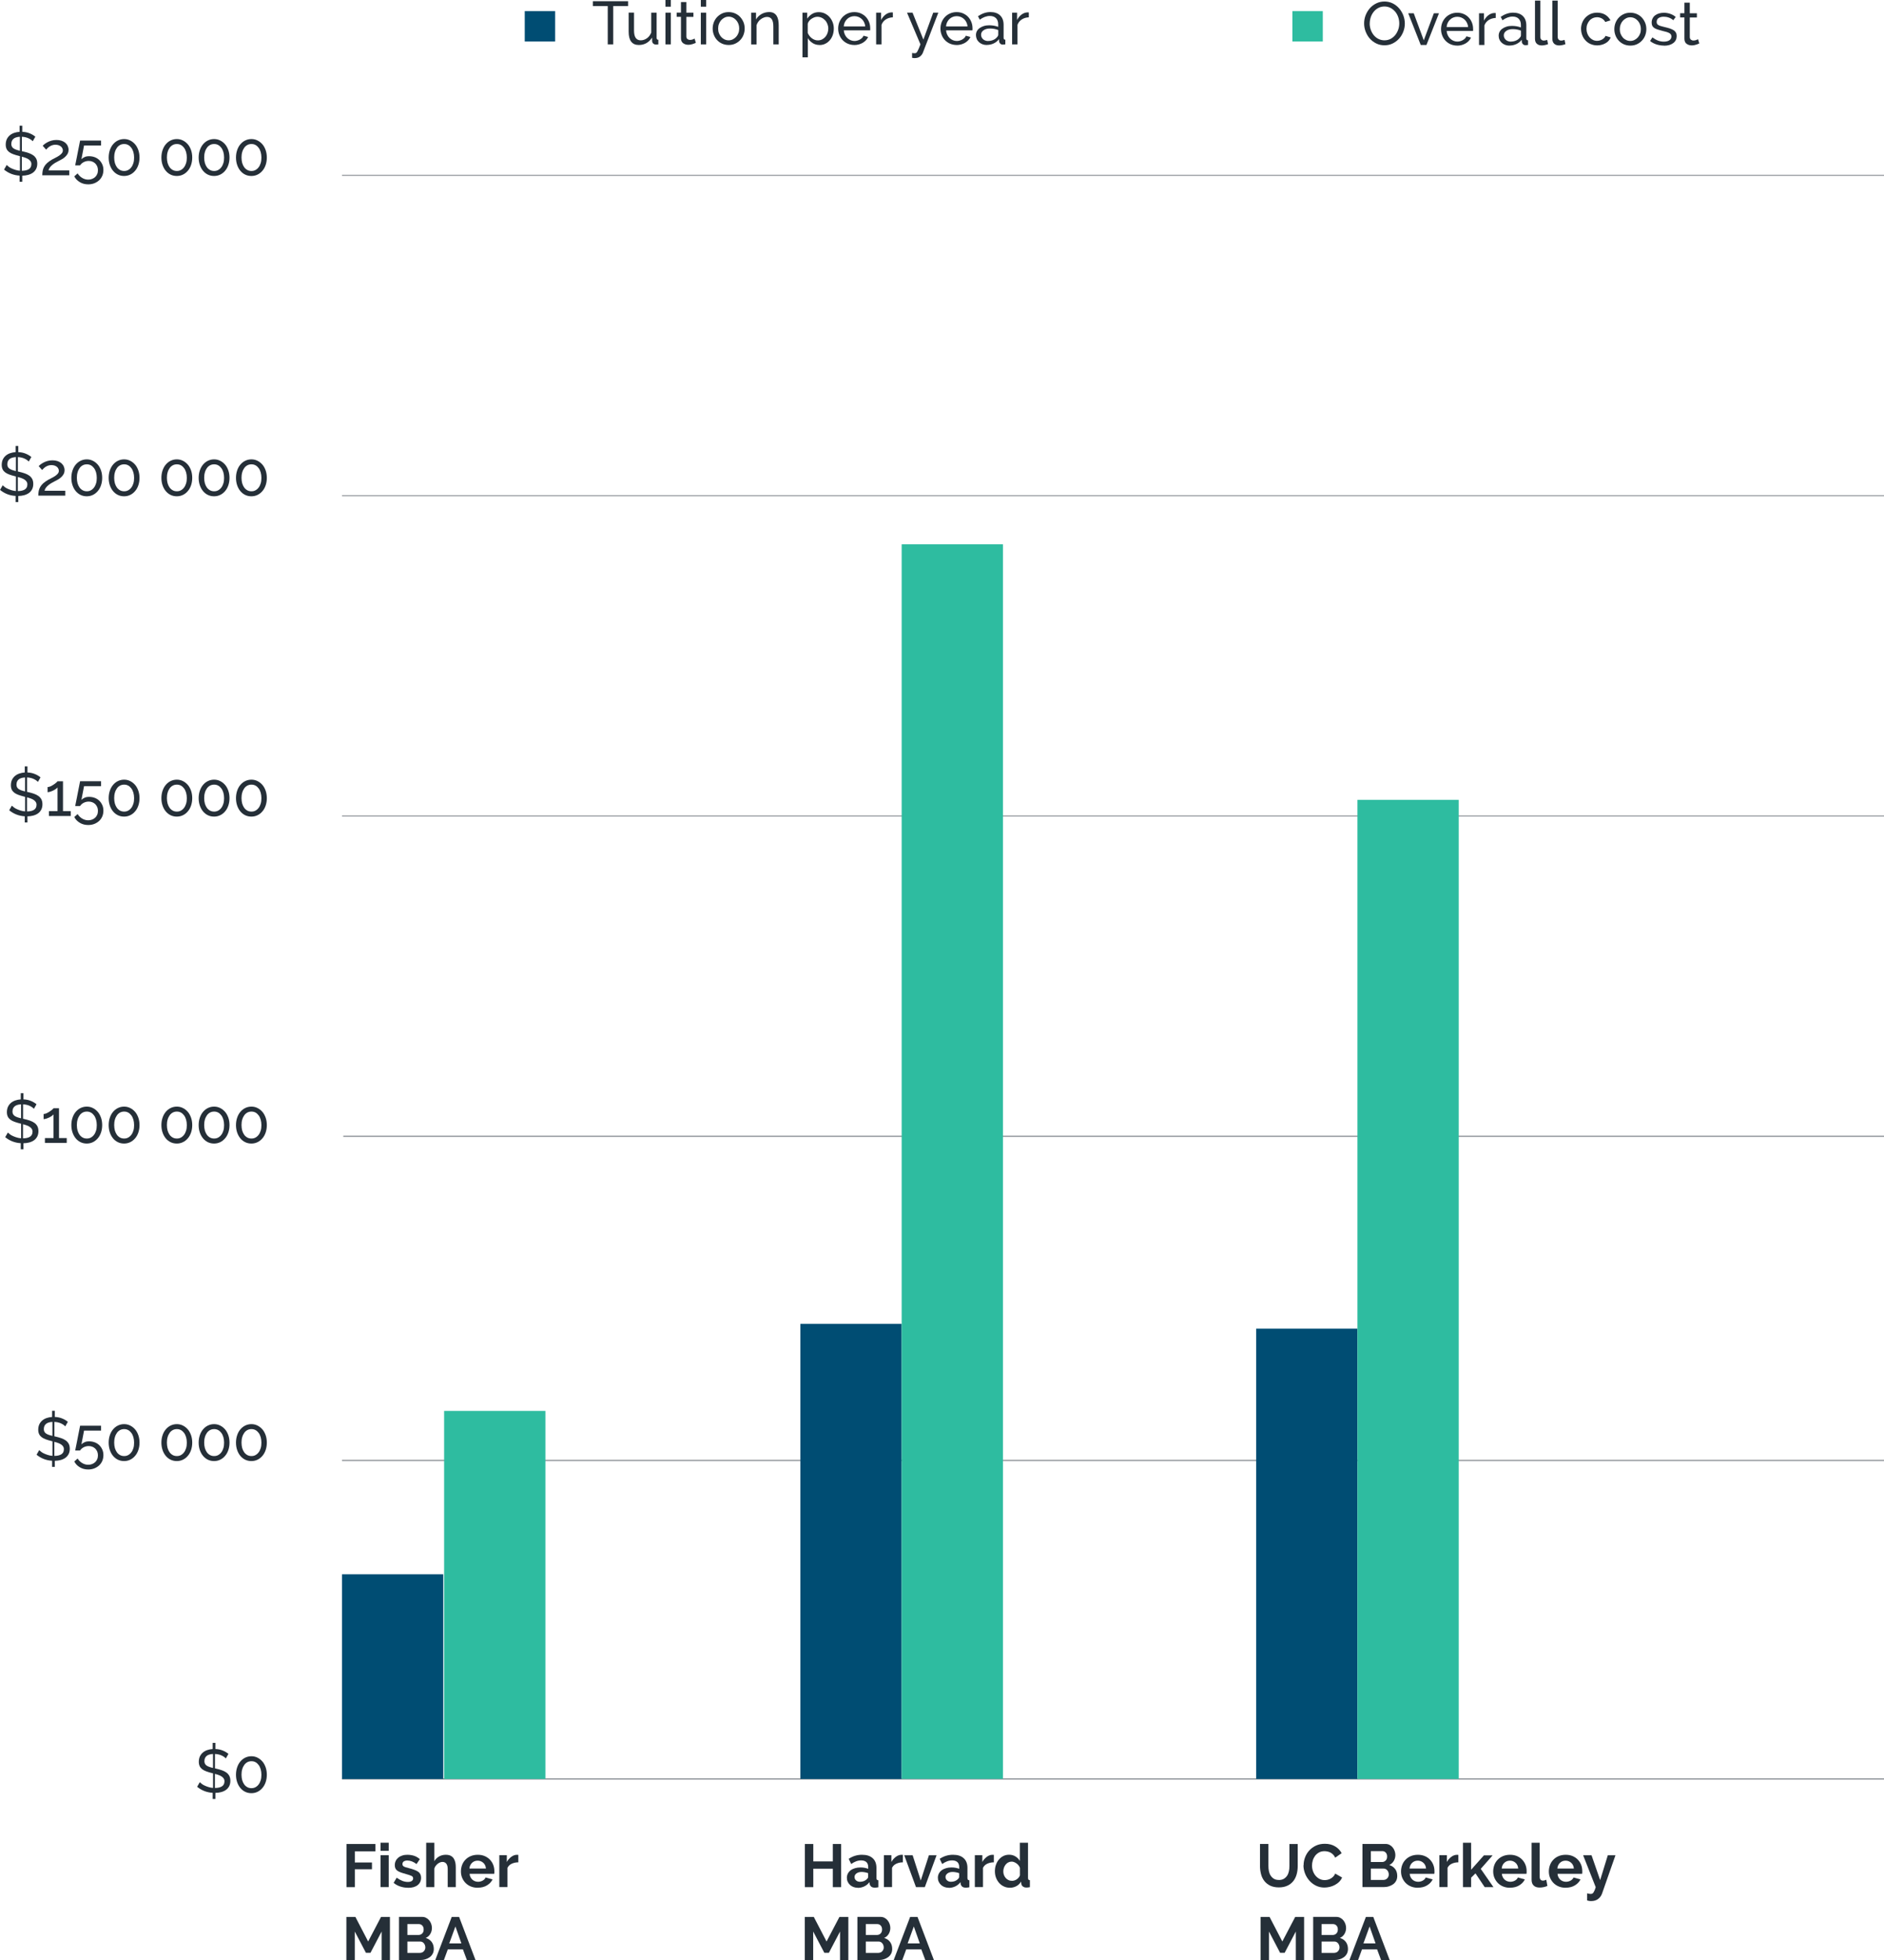 <?xml version="1.0" encoding="UTF-8"?><svg id="Layer_2" xmlns="http://www.w3.org/2000/svg" viewBox="0 0 372.03 386.93"><defs><style>.cls-1{fill:#004d73;}.cls-2{fill:#2ebca0;}.cls-3{fill:#252f38;}.cls-4{stroke-width:.25px;}.cls-4,.cls-5{fill:none;opacity:.5;stroke:#252f38;stroke-miterlimit:10;}.cls-5{stroke-width:.21px;}</style></defs><g id="Layer_1-2"><path class="cls-3" d="m6.47,27.88c-.1-.1-.22-.21-.36-.31-.14-.1-.31-.19-.5-.28s-.39-.15-.61-.2c-.22-.05-.44-.08-.68-.09v2.84l.16.04c.44.1.84.21,1.19.33s.66.28.91.46.44.41.58.67c.13.26.2.59.2.97s-.08.75-.23,1.04-.36.54-.62.73c-.26.19-.58.34-.94.44-.36.1-.75.15-1.17.16v1.2h-.53v-1.21c-1.17-.07-2.19-.47-3.07-1.19l.52-.91c.12.12.27.24.44.37s.38.24.61.34.47.19.74.27c.26.08.54.13.83.15v-2.87l-.18-.05c-.43-.1-.81-.22-1.14-.34-.33-.12-.6-.26-.82-.43-.22-.17-.39-.37-.5-.61-.11-.24-.17-.53-.17-.86,0-.38.07-.73.2-1.03.14-.3.33-.56.57-.77.24-.21.53-.38.87-.5.34-.12.7-.19,1.1-.22v-1.21h.53v1.21c.53.02,1.01.12,1.43.29.43.17.81.39,1.15.67l-.5.88Zm-4.24.5c0,.2.03.37.1.52s.17.27.31.37c.14.1.31.19.53.27.22.08.47.15.76.22v-2.76c-.58.03-1.01.17-1.28.41-.27.24-.41.56-.41.97Zm3.97,4.04c0-.21-.04-.39-.13-.53s-.21-.28-.37-.4c-.16-.12-.36-.22-.59-.31s-.5-.17-.8-.25v2.78c.6,0,1.06-.11,1.39-.32.33-.22.49-.54.49-.97Z"/><path class="cls-3" d="m8.35,34.61c0-.32.03-.62.08-.9.05-.28.15-.55.29-.8.14-.26.34-.5.59-.73s.58-.46.99-.7c.24-.13.48-.25.73-.38.25-.12.47-.26.68-.4.2-.14.37-.29.5-.45.13-.16.2-.35.2-.56,0-.14-.03-.27-.1-.41-.06-.14-.16-.26-.28-.36s-.27-.19-.45-.25c-.18-.06-.39-.1-.62-.1s-.46.03-.65.1c-.2.07-.37.15-.52.25-.15.1-.28.21-.4.32s-.2.21-.28.3l-.68-.77c.06-.07.17-.17.32-.29s.34-.25.58-.38c.23-.13.5-.24.8-.33.3-.09.64-.14,1.02-.14s.7.05,1,.15.55.24.75.41c.2.18.36.38.47.62.11.24.17.49.17.75,0,.31-.07.58-.2.82-.14.23-.3.44-.5.61-.2.18-.41.33-.63.45-.22.12-.42.23-.6.32-.18.09-.37.19-.59.32-.22.12-.43.26-.63.42-.2.16-.37.33-.52.52s-.24.4-.28.62h4.09v.96h-5.34Z"/><path class="cls-3" d="m17.63,30.84c.39,0,.76.07,1.1.2.34.13.63.32.88.56.25.24.44.53.59.86s.22.7.22,1.1c0,.42-.08.81-.23,1.16-.16.35-.37.65-.64.89s-.59.44-.96.58c-.37.14-.76.2-1.18.2-.61,0-1.16-.14-1.64-.43-.49-.29-.86-.67-1.1-1.15l.66-.58c.22.37.52.66.89.89.37.22.77.34,1.21.34.27,0,.53-.05.76-.14s.44-.22.61-.38c.17-.16.31-.36.4-.59.1-.23.14-.49.14-.77,0-.26-.05-.51-.14-.73-.1-.22-.23-.42-.39-.58s-.36-.28-.58-.37-.46-.13-.72-.13c-.34,0-.67.08-.97.23-.3.15-.55.37-.74.65h-.95s.03-.14.06-.31c.03-.16.07-.36.12-.6.05-.24.1-.5.16-.79.06-.29.11-.58.17-.88.14-.69.29-1.46.46-2.32h4.14v.97h-3.36l-.52,2.71c.18-.18.4-.33.66-.44.26-.11.56-.16.9-.16Z"/><path class="cls-3" d="m27.55,31.1c0,.53-.08,1.01-.23,1.46-.15.44-.36.83-.64,1.15-.27.32-.59.58-.97.76-.37.18-.77.27-1.21.27s-.85-.09-1.22-.27c-.37-.18-.69-.43-.96-.76-.27-.32-.48-.71-.63-1.15-.15-.44-.23-.93-.23-1.46s.08-1.01.23-1.46c.15-.44.36-.83.63-1.15s.59-.58.96-.76c.37-.18.78-.28,1.22-.28s.83.09,1.21.28c.37.18.69.44.97.76s.48.71.64,1.15c.15.44.23.93.23,1.46Zm-1.07,0c0-.39-.05-.75-.14-1.08-.1-.33-.23-.61-.41-.85-.18-.24-.38-.42-.62-.55-.24-.13-.5-.19-.79-.19s-.57.06-.81.19-.45.31-.62.55c-.17.24-.31.52-.4.85-.1.33-.14.69-.14,1.08s.05.76.14,1.09c.1.32.23.6.4.83.17.23.38.41.62.54.24.13.51.19.81.19s.55-.06.79-.19c.24-.13.45-.31.62-.54.18-.23.31-.51.41-.83.1-.32.14-.69.14-1.09Z"/><path class="cls-3" d="m37.96,31.1c0,.53-.08,1.01-.23,1.46-.15.44-.36.83-.64,1.15-.27.32-.59.58-.97.76-.37.18-.77.27-1.21.27s-.85-.09-1.22-.27c-.37-.18-.69-.43-.96-.76-.27-.32-.48-.71-.63-1.15-.15-.44-.23-.93-.23-1.46s.08-1.01.23-1.46c.15-.44.36-.83.63-1.15s.59-.58.96-.76c.37-.18.78-.28,1.22-.28s.83.09,1.21.28c.37.18.69.44.97.76s.48.71.64,1.15c.15.44.23.93.23,1.46Zm-1.07,0c0-.39-.05-.75-.14-1.08-.1-.33-.23-.61-.41-.85-.18-.24-.38-.42-.62-.55-.24-.13-.5-.19-.79-.19s-.57.06-.81.19-.45.31-.62.55c-.17.24-.31.52-.4.85-.1.33-.14.69-.14,1.08s.05.76.14,1.09c.1.32.23.6.4.83.17.23.38.41.62.54.24.13.51.19.81.19s.55-.06.79-.19c.24-.13.45-.31.62-.54.18-.23.31-.51.41-.83.1-.32.14-.69.14-1.09Z"/><path class="cls-3" d="m45.32,31.1c0,.53-.08,1.01-.23,1.46-.15.44-.36.83-.64,1.15-.27.32-.59.58-.97.76-.37.18-.77.27-1.21.27s-.85-.09-1.22-.27c-.37-.18-.69-.43-.96-.76-.27-.32-.48-.71-.63-1.15-.15-.44-.23-.93-.23-1.46s.08-1.01.23-1.46c.15-.44.36-.83.63-1.15s.59-.58.96-.76c.37-.18.78-.28,1.22-.28s.83.09,1.21.28c.37.18.69.44.97.76s.48.71.64,1.15c.15.44.23.93.23,1.46Zm-1.07,0c0-.39-.05-.75-.14-1.08-.1-.33-.23-.61-.41-.85-.18-.24-.38-.42-.62-.55-.24-.13-.5-.19-.79-.19s-.57.06-.81.19-.45.31-.62.55c-.17.24-.31.52-.4.85-.1.33-.14.69-.14,1.08s.05.76.14,1.09c.1.32.23.6.4.83.17.23.38.41.62.54.24.13.51.19.81.19s.55-.06.79-.19c.24-.13.45-.31.62-.54.18-.23.31-.51.41-.83.1-.32.14-.69.14-1.09Z"/><path class="cls-3" d="m52.69,31.1c0,.53-.08,1.01-.23,1.46-.15.44-.36.83-.64,1.15-.27.32-.59.58-.97.76-.37.18-.77.27-1.21.27s-.85-.09-1.22-.27c-.37-.18-.69-.43-.96-.76-.27-.32-.48-.71-.63-1.15-.15-.44-.23-.93-.23-1.46s.08-1.01.23-1.46c.15-.44.36-.83.63-1.15s.59-.58.96-.76c.37-.18.78-.28,1.22-.28s.83.09,1.21.28c.37.18.69.44.97.76s.48.71.64,1.15c.15.44.23.93.23,1.46Zm-1.07,0c0-.39-.05-.75-.14-1.08-.1-.33-.23-.61-.41-.85-.18-.24-.38-.42-.62-.55-.24-.13-.5-.19-.79-.19s-.57.06-.81.19-.45.31-.62.55c-.17.24-.31.52-.4.85-.1.33-.14.69-.14,1.08s.05.76.14,1.09c.1.32.23.6.4.83.17.23.38.41.62.54.24.13.51.19.81.19s.55-.06.79-.19c.24-.13.45-.31.62-.54.18-.23.31-.51.41-.83.1-.32.14-.69.14-1.09Z"/><path class="cls-3" d="m68.42,372.53v-8.52h5.72v1.45h-4.07v2.2h3.38v1.34h-3.38v3.53h-1.66Z"/><path class="cls-3" d="m75.15,365.36v-1.6h1.61v1.6h-1.61Zm0,7.16v-6.29h1.61v6.29h-1.61Z"/><path class="cls-3" d="m80.58,372.65c-.53,0-1.04-.08-1.55-.25s-.94-.41-1.3-.72l.6-1.01c.38.27.76.48,1.12.62.36.14.73.21,1.09.21.32,0,.57-.06.76-.18.18-.12.28-.29.28-.52s-.11-.39-.32-.49c-.22-.1-.57-.22-1.06-.36-.41-.11-.76-.22-1.04-.32-.29-.1-.52-.22-.7-.35s-.3-.28-.38-.46c-.08-.17-.12-.38-.12-.62,0-.32.06-.61.19-.86.12-.26.3-.47.52-.65s.49-.32.79-.41c.3-.1.63-.14.98-.14.47,0,.91.07,1.33.2.41.14.79.36,1.13.66l-.65.97c-.32-.24-.63-.42-.93-.53s-.6-.17-.89-.17c-.27,0-.5.06-.68.17s-.28.29-.28.54c0,.11.02.2.07.28.04.07.11.14.21.19.1.06.22.11.38.16.16.05.35.11.58.16.43.11.8.22,1.11.34.31.11.56.24.76.38.2.14.34.31.43.5.09.19.14.41.14.68,0,.62-.23,1.1-.68,1.46-.46.36-1.08.53-1.86.53Z"/><path class="cls-3" d="m90.02,372.53h-1.61v-3.53c0-.5-.09-.86-.28-1.1-.18-.24-.44-.35-.78-.35-.14,0-.3.03-.46.1-.16.06-.31.15-.46.27-.14.12-.28.25-.4.41-.12.16-.21.34-.26.53v3.67h-1.61v-8.76h1.61v3.64c.23-.41.55-.72.94-.94.4-.22.83-.33,1.31-.33.41,0,.74.07,1,.21.26.14.46.33.6.56.14.23.24.5.3.79.06.3.08.6.08.91v3.92Z"/><path class="cls-3" d="m94.33,372.65c-.5,0-.96-.09-1.37-.26-.41-.17-.76-.41-1.04-.7-.29-.3-.51-.64-.67-1.03-.16-.39-.23-.8-.23-1.24s.08-.87.23-1.27c.15-.4.37-.74.66-1.04s.64-.54,1.05-.71.87-.26,1.39-.26.97.09,1.37.26c.4.18.75.41,1.03.71s.5.64.65,1.03.22.8.22,1.22c0,.1,0,.2,0,.3,0,.1-.01.18-.03.24h-4.86c.02.25.08.47.18.66.1.19.22.36.37.49s.32.24.52.31c.19.07.39.11.6.11.32,0,.62-.08.91-.23.28-.16.48-.36.58-.62l1.38.38c-.23.48-.6.87-1.11,1.18-.51.31-1.11.46-1.82.46Zm1.63-3.79c-.04-.47-.21-.85-.52-1.13s-.68-.43-1.12-.43c-.22,0-.42.04-.61.11-.19.08-.35.18-.5.32-.14.14-.26.3-.35.49-.09.19-.15.4-.16.64h3.26Z"/><path class="cls-3" d="m102.35,367.63c-.49,0-.92.1-1.31.28-.38.18-.66.45-.83.81v3.8h-1.61v-6.29h1.48v1.34c.11-.22.24-.41.4-.58s.32-.32.49-.45c.18-.13.35-.23.53-.29.18-.07.35-.1.52-.1h.2s.09,0,.13.01v1.46Z"/><path class="cls-3" d="m75.36,386.93v-5.64l-2.2,4.2h-.9l-2.2-4.2v5.64h-1.66v-8.52h1.78l2.52,4.85,2.54-4.85h1.76v8.52h-1.66Z"/><path class="cls-3" d="m85.66,384.73c0,.36-.07.68-.22.95-.14.27-.34.5-.59.68-.25.18-.54.32-.88.42-.33.1-.69.14-1.06.14h-4.12v-8.52h4.56c.3,0,.56.06.8.19.24.13.44.29.61.5.17.2.3.44.39.7.09.26.14.52.14.79,0,.42-.1.81-.31,1.17-.21.36-.51.63-.91.81.49.14.87.4,1.16.77.28.37.43.84.43,1.4Zm-5.21-4.91v2.15h2.21c.28,0,.52-.1.71-.29.2-.19.29-.46.29-.79s-.09-.59-.27-.78c-.18-.19-.4-.29-.67-.29h-2.28Zm3.54,4.6c0-.15-.03-.3-.08-.44-.05-.14-.12-.26-.21-.37-.09-.1-.19-.19-.31-.25-.12-.06-.25-.09-.4-.09h-2.54v2.24h2.46c.15,0,.29-.03.43-.08.13-.06.25-.13.34-.23.1-.1.17-.22.23-.35.06-.14.08-.28.08-.43Z"/><path class="cls-3" d="m89.2,378.41h1.46l3.24,8.52h-1.7l-.79-2.12h-2.98l-.78,2.12h-1.7l3.25-8.52Zm1.91,5.23l-1.18-3.35-1.22,3.35h2.4Z"/><path class="cls-3" d="m166.1,364.01v8.52h-1.64v-3.64h-3.86v3.64h-1.66v-8.52h1.66v3.44h3.86v-3.44h1.64Z"/><path class="cls-3" d="m169.37,372.65c-.3,0-.59-.05-.85-.15-.26-.1-.49-.24-.68-.42-.19-.18-.34-.39-.45-.63-.11-.24-.16-.5-.16-.79s.07-.57.2-.82.32-.47.55-.64c.24-.18.52-.31.85-.41.33-.1.69-.15,1.08-.15.28,0,.55.02.82.07.27.05.51.12.71.2v-.36c0-.42-.12-.74-.35-.96-.24-.22-.59-.34-1.05-.34-.34,0-.66.06-.98.18-.32.12-.65.3-.98.53l-.49-1.02c.81-.54,1.68-.8,2.62-.8s1.61.22,2.11.67c.5.44.75,1.09.75,1.93v1.96c0,.17.03.29.09.36.06.07.16.11.29.12v1.37c-.27.06-.51.08-.71.08-.3,0-.54-.07-.7-.2-.16-.14-.27-.32-.31-.54l-.04-.35c-.28.37-.62.65-1.02.84-.4.19-.83.29-1.28.29Zm.46-1.18c.27,0,.53-.05.77-.14.24-.1.43-.22.57-.38.18-.14.26-.29.26-.46v-.72c-.19-.07-.4-.13-.62-.17s-.44-.07-.65-.07c-.42,0-.76.09-1.02.28-.26.19-.4.43-.4.71,0,.27.1.5.31.68.21.18.46.27.77.27Z"/><path class="cls-3" d="m178.29,367.63c-.49,0-.92.1-1.31.28-.38.18-.66.45-.83.81v3.8h-1.61v-6.29h1.48v1.34c.11-.22.24-.41.4-.58.15-.17.32-.32.49-.45s.35-.23.53-.29c.18-.07.35-.1.52-.1h.2s.09,0,.13.01v1.46Z"/><path class="cls-3" d="m180.88,372.53l-2.32-6.29h1.66l1.6,4.98,1.61-4.98h1.51l-2.32,6.29h-1.74Z"/><path class="cls-3" d="m187.34,372.65c-.3,0-.59-.05-.85-.15-.26-.1-.49-.24-.68-.42-.19-.18-.34-.39-.45-.63-.11-.24-.16-.5-.16-.79s.07-.57.2-.82.32-.47.55-.64c.24-.18.52-.31.85-.41.33-.1.69-.15,1.08-.15.28,0,.55.02.82.07.27.05.51.12.71.2v-.36c0-.42-.12-.74-.35-.96-.24-.22-.59-.34-1.05-.34-.34,0-.66.06-.98.18-.32.12-.65.3-.98.53l-.49-1.02c.81-.54,1.68-.8,2.62-.8s1.61.22,2.11.67c.5.44.75,1.09.75,1.93v1.96c0,.17.03.29.09.36.06.07.16.11.29.12v1.37c-.27.06-.51.08-.71.08-.3,0-.54-.07-.7-.2-.16-.14-.27-.32-.31-.54l-.04-.35c-.28.37-.62.65-1.02.84-.4.19-.83.29-1.28.29Zm.46-1.18c.27,0,.53-.05.77-.14.24-.1.43-.22.57-.38.18-.14.26-.29.26-.46v-.72c-.19-.07-.4-.13-.62-.17s-.44-.07-.65-.07c-.42,0-.76.09-1.02.28-.26.19-.4.43-.4.71,0,.27.1.5.31.68.21.18.46.27.77.27Z"/><path class="cls-3" d="m196.25,367.63c-.49,0-.92.1-1.31.28-.38.18-.66.45-.83.81v3.8h-1.61v-6.29h1.48v1.34c.11-.22.24-.41.4-.58.15-.17.32-.32.49-.45s.35-.23.53-.29c.18-.07.35-.1.52-.1h.2s.09,0,.13.01v1.46Z"/><path class="cls-3" d="m199.45,372.65c-.43,0-.83-.08-1.2-.25-.37-.17-.68-.4-.95-.7-.26-.3-.47-.64-.62-1.04-.15-.4-.22-.82-.22-1.28s.07-.88.21-1.27c.14-.39.33-.74.58-1.03.25-.29.54-.53.89-.7s.72-.25,1.13-.25c.46,0,.88.11,1.25.34s.66.52.87.88v-3.58h1.61v6.91c0,.17.03.29.08.36.06.07.15.11.29.12v1.37c-.28.06-.51.08-.68.08-.29,0-.52-.07-.71-.22-.18-.14-.29-.33-.31-.56l-.04-.4c-.23.4-.55.7-.94.91-.4.2-.81.31-1.24.31Zm.42-1.37c.15,0,.31-.03.47-.08.16-.05.31-.13.44-.22s.26-.21.37-.34.19-.27.25-.42v-1.5c-.06-.18-.15-.34-.27-.49-.12-.15-.25-.28-.4-.38-.15-.11-.3-.19-.47-.26s-.33-.1-.49-.1c-.24,0-.46.05-.67.16-.2.1-.38.25-.52.43-.14.18-.26.39-.34.62-.08.23-.12.47-.12.72,0,.26.04.51.13.73.09.22.21.42.36.59.15.17.33.3.55.4.21.1.45.14.7.14Z"/><path class="cls-3" d="m165.88,386.93v-5.64l-2.2,4.2h-.9l-2.2-4.2v5.64h-1.66v-8.52h1.78l2.52,4.85,2.54-4.85h1.76v8.52h-1.66Z"/><path class="cls-3" d="m176.18,384.73c0,.36-.07.68-.22.95-.14.27-.34.5-.59.68-.25.18-.54.32-.88.42-.33.1-.69.14-1.06.14h-4.12v-8.52h4.56c.29,0,.56.06.8.19s.44.29.61.5c.17.2.3.44.39.7.09.26.14.52.14.79,0,.42-.1.81-.31,1.17-.21.36-.51.63-.91.81.49.14.87.4,1.16.77.28.37.43.84.43,1.4Zm-5.21-4.91v2.15h2.21c.28,0,.52-.1.71-.29s.29-.46.29-.79-.09-.59-.27-.78c-.18-.19-.4-.29-.67-.29h-2.28Zm3.54,4.6c0-.15-.03-.3-.08-.44s-.12-.26-.21-.37c-.09-.1-.19-.19-.31-.25-.12-.06-.25-.09-.4-.09h-2.54v2.24h2.46c.15,0,.29-.03.43-.08s.25-.13.34-.23c.1-.1.17-.22.23-.35.06-.14.08-.28.08-.43Z"/><path class="cls-3" d="m179.72,378.41h1.46l3.24,8.52h-1.7l-.79-2.12h-2.98l-.78,2.12h-1.7l3.25-8.52Zm1.91,5.23l-1.18-3.35-1.22,3.35h2.4Z"/><path class="cls-3" d="m252.53,371.12c.39,0,.72-.08.99-.24.27-.16.48-.37.65-.62s.28-.55.35-.88.1-.67.1-1.03v-4.34h1.64v4.34c0,.58-.07,1.13-.21,1.64-.14.51-.36.96-.66,1.34s-.69.69-1.16.91c-.47.22-1.04.34-1.69.34s-1.26-.12-1.73-.35c-.48-.24-.86-.55-1.16-.94-.3-.39-.51-.84-.64-1.35-.13-.51-.2-1.04-.2-1.6v-4.34h1.66v4.34c0,.36.03.71.1,1.04.07.33.18.63.35.88s.38.46.64.62.59.23.97.23Z"/><path class="cls-3" d="m257.42,368.21c0-.52.09-1.03.28-1.54.19-.51.46-.96.82-1.36.36-.4.8-.72,1.32-.97.52-.25,1.11-.37,1.78-.37.78,0,1.46.17,2.03.52.57.34,1,.79,1.28,1.34l-1.27.88c-.11-.24-.25-.44-.41-.61-.16-.16-.33-.29-.52-.39-.18-.1-.38-.17-.58-.21-.2-.04-.4-.07-.59-.07-.42,0-.78.08-1.09.25-.31.17-.56.39-.77.65-.2.27-.36.57-.46.91-.1.34-.16.68-.16,1.01,0,.38.06.74.18,1.09.12.35.29.65.51.92.22.26.48.48.79.64.31.16.65.24,1.01.24.19,0,.39-.02.6-.07s.41-.12.59-.23c.19-.1.36-.24.52-.4s.29-.36.38-.59l1.36.78c-.14.32-.33.6-.58.85s-.54.45-.85.62c-.32.17-.65.3-1.01.38s-.71.13-1.06.13c-.61,0-1.16-.13-1.67-.38s-.94-.59-1.3-1c-.36-.41-.65-.88-.85-1.4-.2-.52-.31-1.06-.31-1.6Z"/><path class="cls-3" d="m275.91,370.33c0,.36-.07.68-.22.95-.14.27-.34.5-.59.68-.25.18-.54.32-.88.42-.33.1-.69.14-1.06.14h-4.12v-8.52h4.56c.3,0,.56.06.8.19.24.13.44.29.61.5s.3.44.39.7.14.52.14.79c0,.42-.1.81-.31,1.17s-.51.63-.91.81c.49.14.87.4,1.16.77s.43.84.43,1.4Zm-5.21-4.91v2.15h2.21c.28,0,.52-.1.71-.29.2-.19.29-.46.29-.79s-.09-.59-.27-.78c-.18-.19-.4-.29-.67-.29h-2.28Zm3.54,4.6c0-.15-.03-.3-.08-.44-.05-.14-.12-.26-.21-.37-.09-.1-.19-.19-.31-.25-.12-.06-.25-.09-.4-.09h-2.54v2.24h2.46c.15,0,.29-.03.43-.08.13-.06.25-.13.34-.23.1-.1.17-.22.23-.35.06-.14.08-.28.08-.43Z"/><path class="cls-3" d="m279.97,372.65c-.5,0-.96-.09-1.37-.26s-.76-.41-1.04-.7-.51-.64-.67-1.03c-.16-.39-.23-.8-.23-1.24s.08-.87.23-1.27c.15-.4.37-.74.66-1.04s.64-.54,1.05-.71.87-.26,1.39-.26.97.09,1.37.26.75.41,1.03.71.5.64.65,1.03c.15.39.22.8.22,1.22,0,.1,0,.2,0,.3,0,.1-.01.18-.03.24h-4.86c.02.25.08.47.18.66.1.19.22.36.37.49.15.14.32.24.52.31.19.07.39.11.6.11.32,0,.62-.08.91-.23.28-.16.48-.36.58-.62l1.38.38c-.23.48-.6.87-1.11,1.18-.51.31-1.11.46-1.82.46Zm1.63-3.79c-.04-.47-.21-.85-.52-1.13-.31-.28-.68-.43-1.12-.43-.22,0-.42.04-.61.11-.19.08-.35.18-.5.32s-.26.3-.35.49c-.09.19-.15.4-.16.64h3.26Z"/><path class="cls-3" d="m287.98,367.63c-.49,0-.92.1-1.31.28-.38.18-.66.45-.83.81v3.8h-1.61v-6.29h1.48v1.34c.11-.22.24-.41.4-.58.15-.17.32-.32.49-.45s.35-.23.53-.29c.18-.07.35-.1.52-.1h.2s.09,0,.13.01v1.46Z"/><path class="cls-3" d="m293.18,372.53l-1.82-2.72-.86.85v1.87h-1.61v-8.76h1.61v5.32l2.52-2.83h1.72l-2.34,2.66,2.51,3.61h-1.72Z"/><path class="cls-3" d="m298.17,372.65c-.5,0-.96-.09-1.37-.26s-.76-.41-1.04-.7-.51-.64-.67-1.03c-.16-.39-.23-.8-.23-1.24s.08-.87.23-1.27c.15-.4.37-.74.66-1.04s.64-.54,1.05-.71.87-.26,1.39-.26.97.09,1.37.26.75.41,1.03.71.5.64.65,1.03c.15.39.22.8.22,1.22,0,.1,0,.2,0,.3,0,.1-.01.18-.03.24h-4.86c.02.25.08.47.18.66.1.19.22.36.37.49.15.14.32.24.52.31.19.07.39.11.6.11.32,0,.62-.08.91-.23.28-.16.48-.36.58-.62l1.38.38c-.23.48-.6.87-1.11,1.18-.51.31-1.11.46-1.82.46Zm1.63-3.79c-.04-.47-.21-.85-.52-1.13-.31-.28-.68-.43-1.12-.43-.22,0-.42.04-.61.11-.19.08-.35.18-.5.32s-.26.3-.35.49c-.09.19-.15.4-.16.64h3.26Z"/><path class="cls-3" d="m302.43,363.77h1.61v6.74c0,.23.06.41.17.54.11.13.27.19.48.19.1,0,.2-.02.32-.05.12-.03.23-.07.33-.12l.22,1.22c-.22.1-.47.18-.76.24-.29.06-.55.08-.78.08-.5,0-.89-.13-1.17-.4s-.41-.65-.41-1.15v-7.31Z"/><path class="cls-3" d="m309.16,372.65c-.5,0-.96-.09-1.37-.26-.41-.17-.76-.41-1.04-.7-.29-.3-.51-.64-.67-1.03-.16-.39-.23-.8-.23-1.24s.08-.87.23-1.27c.15-.4.37-.74.66-1.04s.64-.54,1.05-.71.87-.26,1.39-.26.97.09,1.37.26c.4.18.75.41,1.03.71s.5.64.65,1.03c.15.39.22.8.22,1.22,0,.1,0,.2,0,.3,0,.1-.01.18-.03.24h-4.86c.02.25.08.47.18.66s.22.36.37.49c.15.14.32.24.52.31.19.07.39.11.6.11.32,0,.62-.08.91-.23.28-.16.48-.36.58-.62l1.38.38c-.23.48-.6.87-1.11,1.18s-1.11.46-1.82.46Zm1.63-3.79c-.04-.47-.21-.85-.52-1.13-.31-.28-.68-.43-1.12-.43-.22,0-.42.04-.61.11-.19.08-.35.18-.5.32-.14.14-.26.3-.35.49-.09.19-.15.4-.16.64h3.26Z"/><path class="cls-3" d="m313.4,373.75c.14.04.27.07.4.09.13.02.24.03.32.03.1,0,.2-.02.29-.06s.17-.11.24-.21c.07-.1.14-.24.22-.41s.15-.4.23-.66l-2.48-6.29h1.66l1.7,4.9,1.51-4.9h1.51l-2.64,7.54c-.15.44-.41.8-.78,1.08s-.82.42-1.37.42c-.13,0-.26,0-.39-.03-.13-.02-.27-.05-.41-.1v-1.39Z"/><path class="cls-3" d="m255.88,386.93v-5.64l-2.2,4.2h-.9l-2.2-4.2v5.64h-1.66v-8.52h1.78l2.52,4.85,2.54-4.85h1.76v8.52h-1.66Z"/><path class="cls-3" d="m266.18,384.73c0,.36-.07.68-.22.95-.14.27-.34.5-.59.68-.25.18-.54.32-.88.42-.33.1-.69.14-1.06.14h-4.12v-8.52h4.56c.29,0,.56.06.8.19s.44.29.61.5c.17.2.3.44.39.7.09.26.14.52.14.79,0,.42-.1.81-.31,1.17-.21.36-.51.63-.91.81.49.14.87.4,1.16.77.28.37.43.84.43,1.4Zm-5.21-4.91v2.15h2.21c.28,0,.52-.1.71-.29s.29-.46.29-.79-.09-.59-.27-.78c-.18-.19-.4-.29-.67-.29h-2.28Zm3.54,4.6c0-.15-.03-.3-.08-.44s-.12-.26-.21-.37c-.09-.1-.19-.19-.31-.25-.12-.06-.25-.09-.4-.09h-2.54v2.24h2.46c.15,0,.29-.03.43-.08s.25-.13.34-.23c.1-.1.17-.22.23-.35.06-.14.08-.28.08-.43Z"/><path class="cls-3" d="m269.72,378.41h1.46l3.24,8.52h-1.7l-.79-2.12h-2.98l-.78,2.12h-1.7l3.25-8.52Zm1.91,5.23l-1.18-3.35-1.22,3.35h2.4Z"/><path class="cls-3" d="m5.68,91.11c-.1-.1-.22-.21-.36-.31-.14-.1-.31-.19-.5-.28s-.39-.15-.61-.2c-.22-.05-.44-.08-.68-.09v2.84l.16.04c.44.1.84.21,1.19.33s.66.28.91.46.44.41.58.67c.13.26.2.59.2.97s-.08.75-.23,1.04-.36.54-.62.73c-.26.19-.58.34-.94.44-.36.1-.75.15-1.17.16v1.2h-.53v-1.21c-1.17-.07-2.19-.47-3.07-1.19l.52-.91c.12.12.27.24.44.37s.38.24.61.34.47.19.74.27c.26.08.54.13.83.15v-2.87l-.18-.05c-.43-.1-.81-.22-1.14-.34-.33-.12-.6-.26-.82-.43-.22-.17-.39-.37-.5-.61-.11-.24-.17-.53-.17-.86,0-.38.07-.73.2-1.03.14-.3.33-.56.57-.77.24-.21.53-.38.87-.5.34-.12.7-.19,1.1-.22v-1.21h.53v1.21c.53.02,1.01.12,1.43.29.43.17.81.39,1.15.67l-.5.88Zm-4.24.5c0,.2.03.37.1.52s.17.27.31.37c.14.1.31.19.53.27.22.08.47.15.76.22v-2.76c-.58.03-1.01.17-1.28.41-.27.24-.41.56-.41.97Zm3.97,4.04c0-.21-.04-.39-.13-.53s-.21-.28-.37-.4c-.16-.12-.36-.22-.59-.31s-.5-.17-.8-.25v2.78c.6,0,1.06-.11,1.39-.32.33-.22.49-.54.49-.97Z"/><path class="cls-3" d="m7.56,97.85c0-.32.03-.62.08-.9.05-.28.15-.55.29-.8.14-.26.34-.5.59-.73s.58-.46.99-.7c.24-.13.48-.25.73-.38.25-.12.47-.26.68-.4.2-.14.37-.29.5-.45.13-.16.2-.35.2-.56,0-.14-.03-.27-.1-.41-.06-.14-.16-.26-.28-.36s-.27-.19-.45-.25c-.18-.06-.39-.1-.62-.1s-.46.03-.65.1c-.2.07-.37.15-.52.25-.15.1-.28.21-.4.32s-.2.21-.28.3l-.68-.77c.06-.07.17-.17.32-.29s.34-.25.58-.38c.23-.13.5-.24.8-.33.3-.09.64-.14,1.02-.14s.7.05,1,.15.55.24.75.41c.2.18.36.38.47.62.11.24.17.49.17.75,0,.31-.07.58-.2.82-.14.23-.3.44-.5.61-.2.18-.41.33-.63.45-.22.12-.42.23-.6.32-.18.09-.37.19-.59.32-.22.12-.43.26-.63.42-.2.16-.37.33-.52.52s-.24.4-.28.62h4.09v.96h-5.34Z"/><path class="cls-3" d="m20.18,94.33c0,.53-.08,1.01-.23,1.46-.15.44-.36.83-.64,1.15-.27.32-.59.58-.97.76-.37.18-.77.27-1.21.27s-.85-.09-1.22-.27c-.37-.18-.69-.43-.96-.76-.27-.32-.48-.71-.63-1.15-.15-.44-.23-.93-.23-1.46s.08-1.01.23-1.46c.15-.44.36-.83.63-1.15s.59-.58.96-.76c.37-.18.78-.28,1.22-.28s.83.09,1.21.28c.37.18.69.44.97.76s.48.71.64,1.15c.15.44.23.93.23,1.46Zm-1.07,0c0-.39-.05-.75-.14-1.08-.1-.33-.23-.61-.41-.85-.18-.24-.38-.42-.62-.55-.24-.13-.5-.19-.79-.19s-.57.06-.81.19-.45.31-.62.55c-.17.24-.31.52-.4.85-.1.33-.14.69-.14,1.08s.05.76.14,1.09c.1.32.23.6.4.83.17.23.38.41.62.54.24.13.51.19.81.19s.55-.06.79-.19c.24-.13.45-.31.62-.54.18-.23.31-.51.41-.83.1-.32.14-.69.14-1.09Z"/><path class="cls-3" d="m27.55,94.33c0,.53-.08,1.01-.23,1.46-.15.44-.36.83-.64,1.15-.27.32-.59.58-.97.76-.37.18-.77.27-1.21.27s-.85-.09-1.22-.27c-.37-.18-.69-.43-.96-.76-.27-.32-.48-.71-.63-1.15-.15-.44-.23-.93-.23-1.46s.08-1.01.23-1.46c.15-.44.36-.83.63-1.15s.59-.58.96-.76c.37-.18.78-.28,1.22-.28s.83.09,1.21.28c.37.18.69.44.97.76s.48.71.64,1.15c.15.44.23.93.23,1.46Zm-1.07,0c0-.39-.05-.75-.14-1.08-.1-.33-.23-.61-.41-.85-.18-.24-.38-.42-.62-.55-.24-.13-.5-.19-.79-.19s-.57.06-.81.19-.45.31-.62.55c-.17.24-.31.52-.4.85-.1.33-.14.69-.14,1.08s.05.76.14,1.09c.1.32.23.6.4.83.17.23.38.41.62.54.24.13.51.19.81.19s.55-.06.79-.19c.24-.13.45-.31.62-.54.18-.23.31-.51.41-.83.1-.32.14-.69.14-1.09Z"/><path class="cls-3" d="m37.96,94.33c0,.53-.08,1.01-.23,1.46-.15.44-.36.83-.64,1.15-.27.32-.59.58-.97.76-.37.18-.77.27-1.21.27s-.85-.09-1.22-.27c-.37-.18-.69-.43-.96-.76-.27-.32-.48-.71-.63-1.15-.15-.44-.23-.93-.23-1.46s.08-1.01.23-1.46c.15-.44.36-.83.63-1.15s.59-.58.96-.76c.37-.18.78-.28,1.22-.28s.83.09,1.21.28c.37.18.69.44.97.76s.48.71.64,1.15c.15.44.23.93.23,1.46Zm-1.07,0c0-.39-.05-.75-.14-1.08-.1-.33-.23-.61-.41-.85-.18-.24-.38-.42-.62-.55-.24-.13-.5-.19-.79-.19s-.57.06-.81.19-.45.31-.62.55c-.17.24-.31.52-.4.85-.1.33-.14.69-.14,1.08s.05.76.14,1.09c.1.32.23.6.4.83.17.23.38.41.62.54.24.13.51.19.81.19s.55-.06.79-.19c.24-.13.45-.31.62-.54.18-.23.31-.51.41-.83.1-.32.14-.69.14-1.09Z"/><path class="cls-3" d="m45.32,94.33c0,.53-.08,1.01-.23,1.46-.15.44-.36.83-.64,1.15-.27.32-.59.58-.97.76-.37.18-.77.27-1.21.27s-.85-.09-1.22-.27c-.37-.18-.69-.43-.96-.76-.27-.32-.48-.71-.63-1.15-.15-.44-.23-.93-.23-1.46s.08-1.01.23-1.46c.15-.44.36-.83.63-1.15s.59-.58.96-.76c.37-.18.78-.28,1.22-.28s.83.09,1.21.28c.37.18.69.44.97.76s.48.71.64,1.15c.15.44.23.93.23,1.46Zm-1.07,0c0-.39-.05-.75-.14-1.08-.1-.33-.23-.61-.41-.85-.18-.24-.38-.42-.62-.55-.24-.13-.5-.19-.79-.19s-.57.06-.81.19-.45.31-.62.55c-.17.24-.31.52-.4.85-.1.33-.14.69-.14,1.08s.05.76.14,1.09c.1.32.23.6.4.83.17.23.38.41.62.54.24.13.51.19.81.19s.55-.06.79-.19c.24-.13.45-.31.62-.54.18-.23.31-.51.41-.83.1-.32.14-.69.14-1.09Z"/><path class="cls-3" d="m52.69,94.33c0,.53-.08,1.01-.23,1.46-.15.44-.36.83-.64,1.15-.27.32-.59.58-.97.76-.37.18-.77.27-1.21.27s-.85-.09-1.22-.27c-.37-.18-.69-.43-.96-.76-.27-.32-.48-.71-.63-1.15-.15-.44-.23-.93-.23-1.46s.08-1.01.23-1.46c.15-.44.36-.83.63-1.15s.59-.58.96-.76c.37-.18.78-.28,1.22-.28s.83.09,1.21.28c.37.18.69.44.97.76s.48.71.64,1.15c.15.44.23.93.23,1.46Zm-1.07,0c0-.39-.05-.75-.14-1.08-.1-.33-.23-.61-.41-.85-.18-.24-.38-.42-.62-.55-.24-.13-.5-.19-.79-.19s-.57.06-.81.19-.45.31-.62.55c-.17.24-.31.52-.4.85-.1.33-.14.69-.14,1.08s.05.76.14,1.09c.1.32.23.6.4.83.17.23.38.41.62.54.24.13.51.19.81.19s.55-.06.79-.19c.24-.13.45-.31.62-.54.18-.23.31-.51.41-.83.1-.32.14-.69.14-1.09Z"/><path class="cls-3" d="m7.49,154.35c-.1-.1-.22-.21-.36-.31-.14-.1-.31-.19-.5-.28s-.39-.15-.61-.2c-.22-.05-.44-.08-.68-.09v2.84l.16.04c.44.1.84.21,1.19.33s.66.28.91.46.44.41.58.67c.13.26.2.59.2.97s-.08.75-.23,1.04-.36.54-.62.73c-.26.19-.58.34-.94.44-.36.1-.75.15-1.17.16v1.2h-.53v-1.21c-1.17-.07-2.19-.47-3.07-1.19l.52-.91c.12.12.27.24.44.37s.38.24.61.34.47.19.74.27c.26.08.54.13.83.15v-2.87l-.18-.05c-.43-.1-.81-.22-1.14-.34-.33-.12-.6-.26-.82-.43-.22-.17-.39-.37-.5-.61-.11-.24-.17-.53-.17-.86,0-.38.07-.73.2-1.03.14-.3.33-.56.57-.77.24-.21.53-.38.87-.5.34-.12.7-.19,1.1-.22v-1.21h.53v1.21c.53.02,1.01.12,1.43.29.43.17.81.39,1.15.67l-.5.88Zm-4.24.5c0,.2.03.37.1.52s.17.27.31.37c.14.1.31.19.53.27.22.08.47.15.76.22v-2.76c-.58.03-1.01.17-1.28.41-.27.24-.41.56-.41.97Zm3.97,4.04c0-.21-.04-.39-.13-.53s-.21-.28-.37-.4c-.16-.12-.36-.22-.59-.31s-.5-.17-.8-.25v2.78c.6,0,1.06-.11,1.39-.32.33-.22.49-.54.49-.97Z"/><path class="cls-3" d="m13.97,160.12v.96h-4.31v-.96h1.7v-4.68c-.07.1-.18.2-.34.31s-.32.21-.51.3c-.19.09-.38.17-.58.23-.2.06-.38.1-.53.1v-1.01c.18,0,.37-.05.59-.15.22-.1.42-.22.62-.35.2-.13.36-.26.5-.38.14-.12.22-.21.25-.26h1.08v5.89h1.52Z"/><path class="cls-3" d="m17.63,157.31c.39,0,.76.07,1.1.2.34.13.63.32.88.56.25.24.44.53.59.86s.22.7.22,1.1c0,.42-.08.81-.23,1.16-.16.35-.37.65-.64.89s-.59.44-.96.58c-.37.14-.76.2-1.18.2-.61,0-1.16-.14-1.64-.43-.49-.29-.86-.67-1.1-1.15l.66-.58c.22.37.52.66.89.89.37.22.77.34,1.21.34.27,0,.53-.05.76-.14s.44-.22.61-.38c.17-.16.31-.36.4-.59.1-.23.14-.49.14-.77,0-.26-.05-.51-.14-.73-.1-.22-.23-.42-.39-.58s-.36-.28-.58-.37-.46-.13-.72-.13c-.34,0-.67.08-.97.23-.3.15-.55.37-.74.65h-.95s.03-.14.06-.31c.03-.16.07-.36.12-.6.05-.24.1-.5.16-.79.06-.29.11-.58.17-.88.14-.69.29-1.46.46-2.32h4.14v.97h-3.36l-.52,2.71c.18-.18.4-.33.66-.44.26-.11.56-.16.9-.16Z"/><path class="cls-3" d="m27.55,157.56c0,.53-.08,1.01-.23,1.46-.15.44-.36.83-.64,1.15-.27.32-.59.58-.97.76-.37.18-.77.27-1.21.27s-.85-.09-1.22-.27c-.37-.18-.69-.43-.96-.76-.27-.32-.48-.71-.63-1.15-.15-.44-.23-.93-.23-1.46s.08-1.01.23-1.46c.15-.44.36-.83.63-1.15s.59-.58.96-.76c.37-.18.78-.28,1.22-.28s.83.09,1.21.28c.37.18.69.44.97.76s.48.71.64,1.15c.15.44.23.93.23,1.46Zm-1.07,0c0-.39-.05-.75-.14-1.08-.1-.33-.23-.61-.41-.85-.18-.24-.38-.42-.62-.55-.24-.13-.5-.19-.79-.19s-.57.06-.81.19-.45.31-.62.55c-.17.24-.31.52-.4.85-.1.33-.14.69-.14,1.08s.05.76.14,1.09c.1.32.23.6.4.83.17.23.38.41.62.54.24.13.51.19.81.19s.55-.06.79-.19c.24-.13.45-.31.62-.54.18-.23.31-.51.41-.83.1-.32.14-.69.14-1.09Z"/><path class="cls-3" d="m37.96,157.56c0,.53-.08,1.01-.23,1.46-.15.44-.36.83-.64,1.15-.27.32-.59.58-.97.76-.37.18-.77.27-1.21.27s-.85-.09-1.22-.27c-.37-.18-.69-.43-.96-.76-.27-.32-.48-.71-.63-1.15-.15-.44-.23-.93-.23-1.46s.08-1.01.23-1.46c.15-.44.36-.83.63-1.15s.59-.58.96-.76c.37-.18.78-.28,1.22-.28s.83.09,1.21.28c.37.18.69.44.97.76s.48.71.64,1.15c.15.44.23.93.23,1.46Zm-1.07,0c0-.39-.05-.75-.14-1.08-.1-.33-.23-.61-.41-.85-.18-.24-.38-.42-.62-.55-.24-.13-.5-.19-.79-.19s-.57.06-.81.19-.45.31-.62.55c-.17.24-.31.52-.4.85-.1.33-.14.69-.14,1.08s.05.76.14,1.09c.1.32.23.6.4.83.17.23.38.41.62.54.24.13.51.19.81.19s.55-.06.79-.19c.24-.13.45-.31.62-.54.18-.23.31-.51.41-.83.1-.32.14-.69.14-1.09Z"/><path class="cls-3" d="m45.32,157.56c0,.53-.08,1.01-.23,1.46-.15.44-.36.83-.64,1.15-.27.32-.59.58-.97.76-.37.18-.77.27-1.21.27s-.85-.09-1.22-.27c-.37-.18-.69-.43-.96-.76-.27-.32-.48-.71-.63-1.15-.15-.44-.23-.93-.23-1.46s.08-1.01.23-1.46c.15-.44.36-.83.63-1.15s.59-.58.96-.76c.37-.18.78-.28,1.22-.28s.83.09,1.21.28c.37.18.69.44.97.76s.48.71.64,1.15c.15.44.23.93.23,1.46Zm-1.07,0c0-.39-.05-.75-.14-1.08-.1-.33-.23-.61-.41-.85-.18-.24-.38-.42-.62-.55-.24-.13-.5-.19-.79-.19s-.57.06-.81.19-.45.31-.62.55c-.17.24-.31.52-.4.85-.1.33-.14.69-.14,1.08s.05.76.14,1.09c.1.32.23.6.4.83.17.23.38.41.62.54.24.13.51.19.81.19s.55-.06.79-.19c.24-.13.45-.31.62-.54.18-.23.31-.51.41-.83.1-.32.14-.69.14-1.09Z"/><path class="cls-3" d="m52.69,157.56c0,.53-.08,1.01-.23,1.46-.15.44-.36.83-.64,1.15-.27.32-.59.58-.97.76-.37.18-.77.27-1.21.27s-.85-.09-1.22-.27c-.37-.18-.69-.43-.96-.76-.27-.32-.48-.71-.63-1.15-.15-.44-.23-.93-.23-1.46s.08-1.01.23-1.46c.15-.44.36-.83.63-1.15s.59-.58.96-.76c.37-.18.78-.28,1.22-.28s.83.09,1.21.28c.37.18.69.44.97.76s.48.71.64,1.15c.15.44.23.93.23,1.46Zm-1.07,0c0-.39-.05-.75-.14-1.08-.1-.33-.23-.61-.41-.85-.18-.24-.38-.42-.62-.55-.24-.13-.5-.19-.79-.19s-.57.06-.81.19-.45.31-.62.55c-.17.24-.31.52-.4.85-.1.33-.14.69-.14,1.08s.05.76.14,1.09c.1.32.23.6.4.83.17.23.38.41.62.54.24.13.51.19.81.19s.55-.06.79-.19c.24-.13.45-.31.62-.54.18-.23.31-.51.41-.83.1-.32.14-.69.14-1.09Z"/><path class="cls-3" d="m6.7,218.88c-.1-.1-.22-.21-.36-.31s-.31-.19-.5-.28-.39-.15-.61-.2c-.22-.05-.44-.08-.68-.09v2.84l.16.04c.44.1.84.21,1.19.33s.66.28.91.46c.25.18.44.41.58.67.13.26.2.59.2.97s-.08.75-.23,1.04-.36.54-.62.73c-.26.19-.58.34-.94.44-.36.1-.75.15-1.17.16v1.2h-.53v-1.21c-1.17-.07-2.19-.47-3.07-1.19l.52-.91c.12.12.27.24.44.37s.38.24.61.34c.23.1.47.19.74.27.26.08.54.13.83.15v-2.87l-.18-.05c-.43-.1-.81-.22-1.14-.34s-.6-.26-.82-.43c-.22-.17-.39-.37-.5-.61-.11-.24-.17-.53-.17-.86,0-.38.07-.73.2-1.03.14-.3.33-.56.57-.77.24-.21.53-.38.87-.5.34-.12.7-.19,1.1-.22v-1.21h.53v1.21c.53.02,1.01.12,1.43.29.43.17.81.39,1.15.67l-.5.88Zm-4.24.5c0,.2.03.37.1.52.07.14.17.27.31.37.14.1.31.19.53.27.22.08.47.15.76.22v-2.76c-.58.03-1.01.17-1.28.41s-.41.56-.41.97Zm3.97,4.04c0-.21-.04-.39-.13-.53-.08-.15-.21-.28-.37-.4s-.36-.22-.59-.31-.5-.17-.8-.25v2.78c.6,0,1.06-.11,1.39-.32.33-.22.49-.54.49-.97Z"/><path class="cls-3" d="m13.18,224.66v.96h-4.31v-.96h1.7v-4.68c-.07.1-.18.2-.34.31-.15.11-.32.21-.51.3s-.38.17-.58.23c-.2.06-.38.1-.53.1v-1.01c.18,0,.37-.05.59-.15.22-.1.42-.22.62-.35.2-.13.36-.26.5-.38.14-.12.22-.21.25-.26h1.08v5.89h1.52Z"/><path class="cls-3" d="m20.18,222.1c0,.53-.08,1.01-.23,1.46-.15.44-.36.83-.64,1.15s-.59.58-.97.76-.77.27-1.21.27-.85-.09-1.22-.27c-.37-.18-.69-.43-.96-.76s-.48-.71-.63-1.15c-.15-.44-.23-.93-.23-1.46s.08-1.01.23-1.46c.15-.44.36-.83.63-1.15s.59-.58.96-.76c.37-.18.78-.28,1.22-.28s.83.09,1.21.28c.37.18.69.44.97.76s.48.71.64,1.15c.15.44.23.93.23,1.46Zm-1.07,0c0-.39-.05-.75-.14-1.08-.1-.33-.23-.61-.41-.85-.18-.24-.38-.42-.62-.55-.24-.13-.5-.19-.79-.19s-.57.06-.81.19-.45.31-.62.55c-.17.24-.31.52-.4.85-.1.33-.14.69-.14,1.08s.05.76.14,1.09c.1.32.23.6.4.83.17.23.38.41.62.54.24.13.51.19.81.19s.55-.06.79-.19c.24-.13.45-.31.62-.54.18-.23.31-.51.41-.83.1-.32.14-.69.14-1.09Z"/><path class="cls-3" d="m27.55,222.1c0,.53-.08,1.01-.23,1.46-.15.44-.36.83-.64,1.15s-.59.58-.97.76-.77.27-1.21.27-.85-.09-1.22-.27c-.37-.18-.69-.43-.96-.76s-.48-.71-.63-1.15c-.15-.44-.23-.93-.23-1.46s.08-1.01.23-1.46c.15-.44.36-.83.63-1.15s.59-.58.96-.76c.37-.18.78-.28,1.22-.28s.83.09,1.21.28c.37.18.69.44.97.76s.48.71.64,1.15c.15.44.23.93.23,1.46Zm-1.07,0c0-.39-.05-.75-.14-1.08-.1-.33-.23-.61-.41-.85-.18-.24-.38-.42-.62-.55-.24-.13-.5-.19-.79-.19s-.57.06-.81.19-.45.31-.62.55c-.17.24-.31.52-.4.85-.1.33-.14.69-.14,1.08s.05.76.14,1.09c.1.32.23.6.4.83.17.23.38.41.62.54.24.13.51.19.81.19s.55-.06.79-.19c.24-.13.45-.31.62-.54.18-.23.31-.51.41-.83.1-.32.14-.69.14-1.09Z"/><path class="cls-3" d="m37.96,222.1c0,.53-.08,1.01-.23,1.46-.15.44-.36.83-.64,1.15s-.59.58-.97.76-.77.27-1.21.27-.85-.09-1.22-.27c-.37-.18-.69-.43-.96-.76s-.48-.71-.63-1.15c-.15-.44-.23-.93-.23-1.46s.08-1.01.23-1.46c.15-.44.36-.83.63-1.15s.59-.58.96-.76c.37-.18.78-.28,1.22-.28s.83.09,1.21.28c.37.18.69.44.97.76s.48.71.64,1.15c.15.44.23.93.23,1.46Zm-1.07,0c0-.39-.05-.75-.14-1.08-.1-.33-.23-.61-.41-.85-.18-.24-.38-.42-.62-.55-.24-.13-.5-.19-.79-.19s-.57.06-.81.19-.45.31-.62.55c-.17.24-.31.52-.4.85-.1.33-.14.69-.14,1.08s.05.76.14,1.09c.1.32.23.6.4.83.17.23.38.41.62.54.24.13.51.19.81.19s.55-.06.79-.19c.24-.13.45-.31.62-.54.18-.23.31-.51.41-.83.1-.32.14-.69.14-1.09Z"/><path class="cls-3" d="m45.32,222.1c0,.53-.08,1.01-.23,1.46-.15.44-.36.83-.64,1.15s-.59.58-.97.76-.77.27-1.21.27-.85-.09-1.22-.27c-.37-.18-.69-.43-.96-.76s-.48-.71-.63-1.15c-.15-.44-.23-.93-.23-1.46s.08-1.01.23-1.46c.15-.44.36-.83.63-1.15s.59-.58.96-.76c.37-.18.78-.28,1.22-.28s.83.09,1.21.28c.37.18.69.44.97.76s.48.71.64,1.15c.15.44.23.93.23,1.46Zm-1.07,0c0-.39-.05-.75-.14-1.08-.1-.33-.23-.61-.41-.85-.18-.24-.38-.42-.62-.55-.24-.13-.5-.19-.79-.19s-.57.06-.81.19-.45.31-.62.55c-.17.24-.31.52-.4.85-.1.33-.14.69-.14,1.08s.05.76.14,1.09c.1.32.23.6.4.83.17.23.38.41.62.54.24.13.51.19.81.19s.55-.06.79-.19c.24-.13.45-.31.62-.54.18-.23.31-.51.41-.83.1-.32.14-.69.14-1.09Z"/><path class="cls-3" d="m52.69,222.1c0,.53-.08,1.01-.23,1.46-.15.44-.36.83-.64,1.15s-.59.58-.97.76-.77.27-1.21.27-.85-.09-1.22-.27c-.37-.18-.69-.43-.96-.76s-.48-.71-.63-1.15c-.15-.44-.23-.93-.23-1.46s.08-1.01.23-1.46c.15-.44.36-.83.63-1.15s.59-.58.96-.76c.37-.18.78-.28,1.22-.28s.83.09,1.21.28c.37.18.69.44.97.76s.48.71.64,1.15c.15.44.23.93.23,1.46Zm-1.07,0c0-.39-.05-.75-.14-1.08-.1-.33-.23-.61-.41-.85-.18-.24-.38-.42-.62-.55-.24-.13-.5-.19-.79-.19s-.57.06-.81.19-.45.31-.62.55c-.17.24-.31.52-.4.85-.1.33-.14.69-.14,1.08s.05.76.14,1.09c.1.32.23.6.4.83.17.23.38.41.62.54.24.13.51.19.81.19s.55-.06.79-.19c.24-.13.45-.31.62-.54.18-.23.31-.51.41-.83.1-.32.14-.69.14-1.09Z"/><path class="cls-3" d="m12.89,281.57c-.1-.1-.22-.21-.36-.31-.14-.1-.31-.19-.5-.28s-.39-.15-.61-.2c-.22-.05-.44-.08-.68-.09v2.84l.16.04c.44.1.84.21,1.19.33s.66.28.91.46c.25.18.44.41.58.67.13.26.2.59.2.97s-.08.75-.23,1.04-.36.54-.62.73c-.26.19-.58.34-.94.44-.36.1-.75.15-1.17.16v1.2h-.53v-1.21c-1.17-.07-2.19-.47-3.07-1.19l.52-.91c.12.12.27.24.44.37s.38.24.61.34c.23.1.47.19.74.27.26.08.54.13.83.15v-2.87l-.18-.05c-.43-.1-.81-.22-1.14-.34-.33-.12-.6-.26-.82-.43-.22-.17-.39-.37-.5-.61-.11-.24-.17-.53-.17-.86,0-.38.07-.73.2-1.03.14-.3.33-.56.57-.77.24-.21.53-.38.87-.5.34-.12.7-.19,1.1-.22v-1.21h.53v1.21c.53.02,1.01.12,1.43.29.43.17.81.39,1.15.67l-.5.88Zm-4.24.5c0,.2.03.37.1.52.07.14.17.27.31.37.14.1.31.19.53.27.22.08.47.15.76.22v-2.76c-.58.03-1.01.17-1.28.41-.27.24-.41.56-.41.97Zm3.97,4.04c0-.21-.04-.39-.13-.53-.08-.15-.21-.28-.37-.4-.16-.12-.36-.22-.59-.31s-.5-.17-.8-.25v2.78c.6,0,1.06-.11,1.39-.32s.49-.54.49-.97Z"/><path class="cls-3" d="m17.63,284.53c.39,0,.76.07,1.1.2.34.13.63.32.88.56s.44.53.59.86.22.7.22,1.1c0,.42-.08.81-.23,1.16-.16.35-.37.65-.64.89s-.59.44-.96.58c-.37.14-.76.2-1.18.2-.61,0-1.16-.14-1.64-.43-.49-.29-.86-.67-1.1-1.15l.66-.58c.22.37.52.66.89.89.37.22.77.34,1.21.34.27,0,.53-.05.76-.14s.44-.22.61-.38c.17-.16.31-.36.4-.59.1-.23.14-.49.14-.77,0-.26-.05-.51-.14-.73-.1-.22-.23-.42-.39-.58s-.36-.28-.58-.37-.46-.13-.72-.13c-.34,0-.67.08-.97.23-.3.15-.55.37-.74.65h-.95s.03-.14.06-.31c.03-.16.07-.36.12-.6.05-.24.1-.5.16-.79.06-.29.11-.58.17-.88.14-.69.29-1.46.46-2.32h4.14v.97h-3.36l-.52,2.71c.18-.18.4-.33.66-.44.26-.11.56-.16.9-.16Z"/><path class="cls-3" d="m27.55,284.78c0,.53-.08,1.01-.23,1.46-.15.44-.36.83-.64,1.15-.27.32-.59.58-.97.76-.37.18-.77.27-1.21.27s-.85-.09-1.22-.27c-.37-.18-.69-.43-.96-.76-.27-.32-.48-.71-.63-1.15s-.23-.93-.23-1.46.08-1.01.23-1.46.36-.83.63-1.15.59-.58.96-.76c.37-.18.78-.28,1.22-.28s.83.09,1.21.28.69.44.97.76.48.71.64,1.15c.15.44.23.93.23,1.46Zm-1.07,0c0-.39-.05-.75-.14-1.08-.1-.33-.23-.61-.41-.85-.18-.24-.38-.42-.62-.55-.24-.13-.5-.19-.79-.19s-.57.06-.81.19-.45.31-.62.55c-.17.24-.31.52-.4.85-.1.33-.14.69-.14,1.08s.05.76.14,1.09c.1.32.23.6.4.83.17.23.38.41.62.54s.51.19.81.19.55-.06.79-.19c.24-.13.45-.31.62-.54.18-.23.31-.51.41-.83.1-.32.14-.69.14-1.09Z"/><path class="cls-3" d="m37.96,284.78c0,.53-.08,1.01-.23,1.46-.15.44-.36.83-.64,1.15-.27.32-.59.58-.97.76-.37.18-.77.27-1.21.27s-.85-.09-1.22-.27c-.37-.18-.69-.43-.96-.76-.27-.32-.48-.71-.63-1.15s-.23-.93-.23-1.46.08-1.01.23-1.46.36-.83.63-1.15.59-.58.96-.76c.37-.18.78-.28,1.22-.28s.83.09,1.21.28.69.44.97.76.48.71.64,1.15c.15.44.23.93.23,1.46Zm-1.07,0c0-.39-.05-.75-.14-1.08-.1-.33-.23-.61-.41-.85-.18-.24-.38-.42-.62-.55-.24-.13-.5-.19-.79-.19s-.57.06-.81.19-.45.31-.62.55c-.17.24-.31.52-.4.85-.1.33-.14.69-.14,1.08s.05.76.14,1.09c.1.32.23.6.4.83.17.23.38.41.62.54s.51.19.81.19.55-.06.79-.19c.24-.13.45-.31.62-.54.18-.23.31-.51.41-.83.1-.32.14-.69.14-1.09Z"/><path class="cls-3" d="m45.32,284.78c0,.53-.08,1.01-.23,1.46-.15.44-.36.83-.64,1.15-.27.32-.59.58-.97.76-.37.18-.77.27-1.21.27s-.85-.09-1.22-.27c-.37-.18-.69-.43-.96-.76-.27-.32-.48-.71-.63-1.15s-.23-.93-.23-1.46.08-1.01.23-1.46.36-.83.63-1.15.59-.58.96-.76c.37-.18.78-.28,1.22-.28s.83.09,1.21.28.69.44.97.76.48.71.64,1.15c.15.44.23.93.23,1.46Zm-1.07,0c0-.39-.05-.75-.14-1.08-.1-.33-.23-.61-.41-.85-.18-.24-.38-.42-.62-.55-.24-.13-.5-.19-.79-.19s-.57.06-.81.19-.45.31-.62.55c-.17.24-.31.52-.4.85-.1.33-.14.69-.14,1.08s.05.76.14,1.09c.1.32.23.6.4.83.17.23.38.41.62.54s.51.19.81.19.55-.06.79-.19c.24-.13.45-.31.62-.54.18-.23.31-.51.41-.83.1-.32.14-.69.14-1.09Z"/><path class="cls-3" d="m52.69,284.78c0,.53-.08,1.01-.23,1.46-.15.44-.36.83-.64,1.15-.27.32-.59.58-.97.76-.37.18-.77.27-1.21.27s-.85-.09-1.22-.27c-.37-.18-.69-.43-.96-.76-.27-.32-.48-.71-.63-1.15s-.23-.93-.23-1.46.08-1.01.23-1.46.36-.83.63-1.15.59-.58.96-.76c.37-.18.78-.28,1.22-.28s.83.09,1.21.28.69.44.97.76.48.71.64,1.15c.15.44.23.93.23,1.46Zm-1.07,0c0-.39-.05-.75-.14-1.08-.1-.33-.23-.61-.41-.85-.18-.24-.38-.42-.62-.55-.24-.13-.5-.19-.79-.19s-.57.06-.81.19-.45.31-.62.55c-.17.24-.31.52-.4.85-.1.33-.14.69-.14,1.08s.05.76.14,1.09c.1.32.23.6.4.83.17.23.38.41.62.54s.51.19.81.19.55-.06.79-.19c.24-.13.45-.31.62-.54.18-.23.31-.51.41-.83.1-.32.14-.69.14-1.09Z"/><path class="cls-3" d="m44.6,347.12c-.1-.1-.22-.21-.36-.31-.14-.1-.31-.19-.5-.28s-.39-.15-.61-.2c-.22-.05-.44-.08-.68-.09v2.84l.16.04c.44.1.84.21,1.19.33s.66.28.91.46c.25.18.44.41.58.67.13.26.2.59.2.97s-.08.75-.23,1.04-.36.54-.62.73c-.26.19-.58.34-.94.44-.36.1-.75.15-1.17.16v1.2h-.53v-1.21c-1.17-.07-2.19-.47-3.07-1.19l.52-.91c.12.12.27.24.44.37s.38.24.61.34c.23.1.47.19.74.27.26.08.54.13.83.15v-2.87l-.18-.05c-.43-.1-.81-.22-1.14-.34-.33-.12-.6-.26-.82-.43-.22-.17-.39-.37-.5-.61-.11-.24-.17-.53-.17-.86,0-.38.07-.73.2-1.03.14-.3.33-.56.57-.77.24-.21.53-.38.87-.5.34-.12.7-.19,1.1-.22v-1.21h.53v1.21c.53.02,1.01.12,1.43.29.43.17.81.39,1.15.67l-.5.88Zm-4.24.5c0,.2.03.37.1.52.07.14.17.27.31.37.14.1.31.19.53.27.22.08.47.15.76.22v-2.76c-.58.03-1.01.17-1.28.41-.27.24-.41.56-.41.97Zm3.97,4.04c0-.21-.04-.39-.13-.53-.08-.15-.21-.28-.37-.4-.16-.12-.36-.22-.59-.31s-.5-.17-.8-.25v2.78c.6,0,1.06-.11,1.39-.32s.49-.54.49-.97Z"/><path class="cls-3" d="m52.69,350.34c0,.53-.08,1.01-.23,1.46-.15.44-.36.83-.64,1.15-.27.32-.59.58-.97.76-.37.18-.77.27-1.21.27s-.85-.09-1.22-.27c-.37-.18-.69-.43-.96-.76-.27-.32-.48-.71-.63-1.15s-.23-.93-.23-1.46.08-1.01.23-1.46.36-.83.63-1.15.59-.58.96-.76c.37-.18.78-.28,1.22-.28s.83.09,1.21.28.69.44.97.76.48.71.64,1.15c.15.44.23.93.23,1.46Zm-1.07,0c0-.39-.05-.75-.14-1.08-.1-.33-.23-.61-.41-.85-.18-.24-.38-.42-.62-.55-.24-.13-.5-.19-.79-.19s-.57.06-.81.19-.45.31-.62.55c-.17.24-.31.52-.4.85-.1.33-.14.69-.14,1.08s.05.76.14,1.09c.1.32.23.6.4.83.17.23.38.41.62.54s.51.19.81.19.55-.06.79-.19c.24-.13.45-.31.62-.54.18-.23.31-.51.41-.83.1-.32.14-.69.14-1.09Z"/><line class="cls-4" x1="67.53" y1="288.3" x2="372.03" y2="288.3"/><line class="cls-4" x1="67.53" y1="351.17" x2="372.03" y2="351.17"/><line class="cls-4" x1="67.79" y1="224.31" x2="372.03" y2="224.31"/><line class="cls-5" x1="67.53" y1="161.08" x2="372.03" y2="161.08"/><line class="cls-5" x1="67.53" y1="97.85" x2="372.03" y2="97.85"/><line class="cls-5" x1="67.53" y1="34.61" x2="372.03" y2="34.61"/><rect class="cls-1" x="67.53" y="310.77" width="20" height="40.4"/><rect class="cls-2" x="87.7" y="278.52" width="20" height="72.65"/><rect class="cls-1" x="158.05" y="261.34" width="20" height="89.83"/><rect class="cls-2" x="178.05" y="107.45" width="20" height="243.71"/><rect class="cls-1" x="248.05" y="262.28" width="20" height="88.89"/><rect class="cls-2" x="268.05" y="157.9" width="20" height="193.27"/><rect class="cls-1" x="103.62" y="2.19" width="6" height="6"/><rect class="cls-2" x="255.21" y="2.19" width="6" height="6"/><path class="cls-3" d="m124.03,1.2h-2.94v7.56h-1.08V1.2h-2.94V.24h6.96v.96Z"/><path class="cls-3" d="m126.13,8.88c-.66,0-1.15-.22-1.49-.66s-.5-1.1-.5-1.97v-3.76h1.06v3.55c0,1.28.44,1.92,1.33,1.92.43,0,.84-.14,1.22-.41s.66-.65.85-1.13v-3.92h1.06v4.97c0,.25.11.38.34.38v.91c-.12.02-.21.03-.28.03-.07,0-.13,0-.2,0-.21,0-.38-.06-.52-.19-.14-.12-.21-.28-.22-.46l-.02-.73c-.28.47-.65.83-1.1,1.09s-.96.38-1.5.38Z"/><path class="cls-3" d="m131.41,1.32V0h1.06v1.32h-1.06Zm0,7.44V2.5h1.06v6.26h-1.06Z"/><path class="cls-3" d="m137.41,8.45c-.06.03-.15.07-.25.11-.1.04-.22.09-.35.13-.13.04-.28.08-.43.11-.16.03-.32.04-.49.04-.38,0-.72-.11-1-.32-.28-.21-.42-.54-.42-.99V3.32h-.85v-.83h.85V.41h1.06v2.09h1.4v.83h-1.4v3.89c.02.23.09.4.23.5.14.1.3.16.48.16.21,0,.4-.03.57-.1.17-.07.29-.12.35-.16l.25.84Z"/><path class="cls-3" d="m138.39,1.32V0h1.06v1.32h-1.06Zm0,7.44V2.5h1.06v6.26h-1.06Z"/><path class="cls-3" d="m143.89,8.88c-.47,0-.9-.09-1.29-.26s-.72-.41-1-.71c-.28-.3-.49-.64-.64-1.03-.15-.39-.23-.8-.23-1.24s.08-.86.23-1.25c.16-.39.37-.74.65-1.03s.61-.53,1-.71c.39-.18.81-.26,1.28-.26s.89.09,1.28.26c.39.18.73.41,1,.71s.49.64.65,1.03c.16.39.23.81.23,1.25s-.08.84-.23,1.24-.37.74-.65,1.03c-.28.3-.61.53-1,.71s-.82.26-1.29.26Zm-2.08-3.23c0,.33.05.63.16.91.11.28.26.52.44.73.19.21.41.37.66.49.25.12.52.18.81.18s.56-.06.81-.18c.25-.12.47-.29.67-.5.19-.21.34-.46.45-.74.11-.28.16-.59.16-.92s-.05-.62-.16-.91c-.11-.28-.26-.53-.45-.74-.19-.21-.41-.38-.67-.5-.25-.12-.52-.18-.81-.18s-.56.06-.81.19-.47.29-.66.5c-.19.21-.34.46-.44.74-.11.28-.16.59-.16.92Z"/><path class="cls-3" d="m153.77,8.76h-1.06v-3.5c0-.67-.1-1.16-.31-1.46-.2-.3-.51-.46-.93-.46-.22,0-.43.04-.65.13-.22.08-.42.2-.61.34-.19.14-.36.32-.5.52-.14.2-.25.42-.32.66v3.78h-1.06V2.5h.96v1.34c.25-.44.61-.79,1.07-1.06.47-.26.98-.4,1.53-.4.36,0,.66.07.9.2.24.13.43.32.58.55.14.24.25.51.31.83.06.32.09.67.09,1.04v3.74Z"/><path class="cls-3" d="m161.83,8.88c-.52,0-.98-.13-1.37-.38-.4-.26-.71-.58-.94-.97v3.79h-1.06V2.5h.94v1.18c.25-.38.57-.69.97-.93.4-.24.83-.35,1.31-.35.43,0,.83.09,1.19.26.36.18.67.41.94.71.26.3.47.65.62,1.04s.22.8.22,1.22c0,.45-.07.87-.2,1.27-.14.4-.33.74-.58,1.03s-.54.52-.89.7c-.34.17-.72.26-1.14.26Zm-.32-.91c.31,0,.59-.07.85-.2.25-.13.47-.31.65-.53.18-.22.32-.47.41-.75.1-.28.14-.57.14-.86,0-.31-.06-.61-.17-.89-.11-.28-.26-.53-.46-.74s-.42-.38-.68-.5-.54-.19-.85-.19c-.19,0-.39.04-.59.11-.2.08-.4.18-.58.3-.18.12-.34.27-.47.44-.13.17-.22.35-.26.55v1.79c.09.21.2.4.34.58.14.18.29.34.47.47.18.13.36.24.56.31.2.08.41.11.62.11Z"/><path class="cls-3" d="m168.7,8.88c-.47,0-.9-.09-1.3-.26-.39-.17-.73-.41-1.01-.7-.28-.3-.5-.64-.65-1.04-.16-.4-.23-.81-.23-1.25s.08-.86.23-1.25c.16-.39.38-.74.66-1.03.28-.3.62-.53,1.01-.7.39-.17.82-.26,1.3-.26s.9.09,1.29.26c.39.18.72.41.99.7s.48.63.63,1.02c.15.39.22.79.22,1.21,0,.09,0,.17,0,.24,0,.07-.01.13-.02.17h-5.2c.02.31.1.6.22.85.12.26.28.48.47.66s.41.33.65.43c.24.1.5.16.77.16.19,0,.38-.03.56-.08.18-.05.36-.12.52-.21.16-.09.3-.2.43-.32.12-.13.22-.27.28-.43l.91.25c-.1.23-.25.44-.43.64-.18.19-.39.36-.62.5-.24.14-.5.25-.79.33s-.59.12-.9.12Zm2.15-3.67c-.02-.3-.1-.57-.22-.82s-.28-.47-.47-.64c-.19-.18-.41-.31-.65-.41-.25-.1-.51-.15-.79-.15s-.54.05-.79.15c-.25.1-.47.24-.65.42-.19.18-.34.39-.46.64-.12.25-.19.52-.21.82h4.25Z"/><path class="cls-3" d="m176.33,3.42c-.53.02-.99.15-1.4.41-.4.26-.69.61-.86,1.07v3.86h-1.06V2.5h.98v1.45c.22-.43.5-.78.85-1.05s.73-.42,1.13-.45h.2c.06,0,.1,0,.14.01v.96Z"/><path class="cls-3" d="m180.1,10.46c.1.02.21.03.31.04.1,0,.18.01.24.01.1,0,.18-.02.26-.07.08-.04.15-.13.23-.26.08-.13.16-.31.26-.53s.22-.53.36-.89l-2.65-6.26h1.09l2.14,5.32,1.94-5.32h1.01l-3.05,7.91c-.11.28-.3.53-.56.74-.26.21-.62.32-1.07.32-.07,0-.15,0-.22-.01s-.17-.02-.28-.05v-.94Z"/><path class="cls-3" d="m188.9,8.88c-.47,0-.9-.09-1.3-.26-.39-.17-.73-.41-1.01-.7-.28-.3-.5-.64-.65-1.04-.16-.4-.23-.81-.23-1.25s.08-.86.23-1.25c.16-.39.38-.74.66-1.03.28-.3.62-.53,1.01-.7.39-.17.82-.26,1.3-.26s.9.09,1.29.26c.39.18.72.41.99.7s.48.63.63,1.02c.15.39.22.79.22,1.21,0,.09,0,.17,0,.24,0,.07-.01.13-.02.17h-5.2c.02.31.1.6.22.85.12.26.28.48.47.66s.41.33.65.43c.24.1.5.16.77.16.19,0,.38-.03.56-.08.18-.05.36-.12.52-.21.16-.09.3-.2.43-.32.12-.13.22-.27.28-.43l.91.25c-.1.23-.25.44-.43.64-.18.19-.39.36-.62.5-.24.14-.5.25-.79.33s-.59.12-.9.12Zm2.15-3.67c-.02-.3-.1-.57-.22-.82s-.28-.47-.47-.64c-.19-.18-.41-.31-.65-.41-.25-.1-.51-.15-.79-.15s-.54.05-.79.15c-.25.1-.47.24-.65.42-.19.18-.34.39-.46.64-.12.25-.19.52-.21.82h4.25Z"/><path class="cls-3" d="m194.82,8.88c-.3,0-.57-.05-.83-.15-.26-.1-.48-.24-.67-.41-.19-.18-.34-.38-.44-.62s-.16-.49-.16-.77.06-.55.19-.79c.13-.24.31-.44.55-.61.24-.17.52-.3.84-.4s.68-.14,1.06-.14c.3,0,.61.03.92.08.31.06.59.13.83.23v-.5c0-.51-.14-.91-.43-1.21-.29-.29-.7-.44-1.22-.44-.63,0-1.3.24-1.99.73l-.35-.68c.81-.54,1.62-.82,2.44-.82s1.47.22,1.93.66c.46.44.69,1.06.69,1.86v2.56c0,.25.11.38.34.38v.91c-.11.02-.2.03-.28.04-.07,0-.15.01-.23.01-.21,0-.37-.06-.5-.19-.12-.12-.2-.27-.22-.45l-.02-.44c-.28.38-.63.66-1.06.86-.43.2-.89.29-1.37.29Zm.28-.79c.38,0,.73-.07,1.05-.21.32-.14.57-.33.74-.56.15-.15.23-.31.23-.47v-.92c-.51-.2-1.04-.3-1.6-.3s-.96.11-1.29.34c-.33.22-.5.52-.5.88,0,.18.03.34.1.49.07.15.16.28.29.4.12.11.27.2.44.26s.35.1.54.1Z"/><path class="cls-3" d="m203.18,3.42c-.53.02-.99.15-1.4.41-.4.26-.69.61-.86,1.07v3.86h-1.06V2.5h.98v1.45c.22-.43.5-.78.85-1.05s.73-.42,1.13-.45h.2c.06,0,.1,0,.14.01v.96Z"/><path class="cls-3" d="m273.39,8.94c-.6,0-1.15-.12-1.64-.37-.49-.24-.91-.57-1.27-.97-.35-.4-.62-.87-.82-1.39s-.29-1.05-.29-1.6.1-1.11.31-1.63.49-.98.85-1.38c.36-.4.79-.72,1.28-.95.49-.24,1.03-.35,1.6-.35s1.14.13,1.63.38.91.58,1.26.99c.35.41.62.87.82,1.39.19.52.29,1.04.29,1.58,0,.57-.1,1.11-.31,1.63-.2.52-.48.98-.84,1.37-.36.4-.78.71-1.27.95-.49.24-1.03.35-1.6.35Zm-2.92-4.32c0,.43.07.85.21,1.25s.34.76.59,1.07c.26.31.56.56.92.74.36.18.76.28,1.2.28s.86-.1,1.22-.29c.36-.2.67-.45.92-.77.25-.32.44-.67.58-1.07s.2-.8.2-1.21c0-.43-.07-.85-.21-1.25-.14-.4-.34-.76-.6-1.07-.26-.31-.57-.55-.92-.74-.36-.18-.75-.28-1.18-.28-.46,0-.86.1-1.22.29s-.67.44-.92.76c-.25.31-.45.67-.58,1.07s-.2.81-.2,1.22Z"/><path class="cls-3" d="m280.55,8.88l-2.47-6.26h1.09l1.98,5.34,1.99-5.34h1.01l-2.47,6.26h-1.13Z"/><path class="cls-3" d="m287.75,9c-.47,0-.9-.09-1.3-.26-.39-.17-.73-.41-1.01-.7-.28-.3-.5-.64-.65-1.04-.16-.4-.23-.81-.23-1.25s.08-.86.23-1.25c.16-.39.38-.74.66-1.03.28-.3.62-.53,1.01-.7.39-.17.82-.26,1.3-.26s.9.09,1.29.26.72.41.99.7c.27.29.48.63.63,1.02.15.39.22.79.22,1.21,0,.09,0,.17,0,.24,0,.07,0,.13-.02.17h-5.2c.02.31.1.6.22.85s.28.48.47.66c.19.18.41.33.65.43.24.1.5.16.77.16.19,0,.38-.03.56-.08.18-.05.36-.12.52-.21.16-.09.3-.2.43-.32.12-.13.22-.27.28-.43l.91.25c-.1.23-.25.44-.43.64s-.39.36-.62.5c-.24.14-.5.25-.79.33s-.59.12-.9.12Zm2.15-3.67c-.02-.3-.1-.57-.22-.82s-.28-.47-.47-.64c-.19-.18-.41-.31-.65-.41-.25-.1-.51-.15-.79-.15s-.54.05-.79.15c-.25.1-.47.24-.65.42-.19.18-.34.39-.46.64-.12.25-.19.52-.21.82h4.25Z"/><path class="cls-3" d="m295.38,3.54c-.53.02-.99.15-1.4.41-.4.26-.69.61-.86,1.07v3.86h-1.06V2.62h.98v1.45c.22-.43.5-.78.85-1.05.35-.27.73-.42,1.13-.45h.2c.06,0,.1,0,.14.01v.96Z"/><path class="cls-3" d="m298.04,9c-.3,0-.57-.05-.83-.15-.26-.1-.48-.24-.67-.41-.19-.18-.34-.38-.44-.62-.11-.24-.16-.49-.16-.77s.06-.55.19-.79c.13-.24.31-.44.55-.61.24-.17.52-.3.84-.4s.68-.14,1.06-.14c.3,0,.61.03.92.08.31.06.59.13.83.23v-.5c0-.51-.14-.91-.43-1.21s-.7-.44-1.22-.44c-.63,0-1.3.24-1.99.73l-.35-.68c.81-.54,1.62-.82,2.44-.82s1.47.22,1.93.66.69,1.06.69,1.86v2.56c0,.25.11.38.34.38v.91c-.11.02-.2.03-.28.04-.07,0-.15.01-.23.01-.21,0-.37-.06-.5-.19-.12-.12-.2-.27-.22-.45l-.02-.44c-.28.38-.63.66-1.06.86-.43.2-.89.29-1.37.29Zm.28-.79c.38,0,.73-.07,1.05-.21s.57-.33.74-.56c.15-.15.23-.31.23-.47v-.92c-.51-.2-1.04-.3-1.6-.3s-.96.11-1.29.34-.5.52-.5.88c0,.18.03.34.1.49.07.15.16.28.29.4.12.11.27.2.44.26s.35.1.54.1Z"/><path class="cls-3" d="m303.1.12h1.06v7.14c0,.23.06.41.19.55.12.13.3.2.52.2.09,0,.19-.01.31-.04.12-.03.23-.06.34-.1l.17.85c-.18.07-.38.13-.62.18-.24.05-.45.07-.64.07-.41,0-.73-.12-.97-.35-.24-.23-.35-.56-.35-.97V.12Z"/><path class="cls-3" d="m306.53.12h1.06v7.14c0,.23.06.41.19.55.12.13.3.2.52.2.09,0,.19-.01.31-.04.12-.03.23-.06.34-.1l.17.85c-.18.07-.38.13-.62.18-.24.05-.45.07-.64.07-.41,0-.73-.12-.97-.35-.24-.23-.35-.56-.35-.97V.12Z"/><path class="cls-3" d="m312.2,5.74c0-.44.08-.86.23-1.25.15-.39.37-.73.65-1.03.28-.29.61-.52,1-.7.39-.17.82-.26,1.3-.26.62,0,1.16.14,1.61.41.45.28.79.65,1.03,1.11l-1.03.32c-.16-.3-.38-.53-.67-.69s-.61-.25-.96-.25c-.29,0-.56.06-.82.17-.26.12-.48.28-.66.49-.18.21-.33.45-.44.73-.11.28-.16.59-.16.92s.06.64.17.92c.11.29.26.54.45.75.19.21.41.38.66.5.25.12.52.18.81.18.18,0,.37-.03.55-.08.18-.05.34-.12.49-.21.15-.09.28-.19.39-.31.11-.12.19-.24.24-.38l1.03.31c-.1.23-.23.44-.4.64s-.37.36-.61.49c-.23.14-.49.24-.77.32-.28.08-.58.12-.89.12-.47,0-.9-.09-1.3-.26s-.73-.41-1.01-.71-.5-.64-.65-1.04-.23-.81-.23-1.25Z"/><path class="cls-3" d="m321.94,9c-.47,0-.9-.09-1.29-.26-.39-.18-.72-.41-1-.71-.28-.3-.49-.64-.64-1.03s-.23-.8-.23-1.24.08-.86.23-1.25c.16-.39.37-.74.65-1.03.28-.3.61-.53,1-.71.39-.18.81-.26,1.28-.26s.89.09,1.28.26.73.41,1,.71c.28.3.49.64.65,1.03.16.39.23.81.23,1.25s-.08.84-.23,1.24c-.15.39-.37.74-.65,1.03-.28.3-.61.53-1,.71-.39.18-.82.26-1.29.26Zm-2.08-3.23c0,.33.05.63.16.91.11.28.26.52.44.73s.41.37.66.49c.25.12.52.18.81.18s.56-.06.81-.18c.25-.12.47-.29.67-.5.19-.21.34-.46.45-.74.11-.28.16-.59.16-.92s-.05-.62-.16-.91c-.11-.28-.26-.53-.45-.74-.19-.21-.41-.38-.67-.5-.25-.12-.52-.18-.81-.18s-.56.06-.81.19-.47.29-.66.5-.34.46-.44.74c-.11.28-.16.59-.16.92Z"/><path class="cls-3" d="m328.59,9c-.5,0-1-.08-1.49-.23-.49-.16-.91-.38-1.26-.68l.46-.71c.37.28.74.49,1.1.63.37.14.76.21,1.16.21.46,0,.82-.09,1.09-.27.27-.18.4-.43.4-.76,0-.15-.04-.28-.11-.39-.07-.11-.18-.2-.32-.28-.14-.08-.33-.15-.55-.22-.22-.06-.48-.13-.78-.2-.38-.1-.7-.19-.97-.28-.27-.09-.5-.19-.67-.31s-.3-.26-.38-.43-.12-.38-.12-.62c0-.31.06-.59.19-.83.12-.24.29-.45.51-.61s.47-.29.76-.37.61-.13.94-.13c.47,0,.91.08,1.32.23.41.15.75.35,1.03.6l-.48.64c-.26-.23-.56-.41-.89-.52-.33-.12-.66-.17-1.01-.17-.38,0-.71.08-.98.25-.27.16-.4.43-.4.79,0,.14.03.26.08.36.05.1.14.18.26.25.12.07.27.14.46.19.19.06.41.12.68.18.42.1.78.19,1.09.29.31.1.56.22.77.35s.36.3.46.48c.1.18.15.41.15.67,0,.58-.22,1.05-.67,1.39-.45.34-1.05.52-1.81.52Z"/><path class="cls-3" d="m335.56,8.57c-.06.03-.15.07-.25.11-.1.04-.22.09-.35.13-.13.04-.28.08-.43.11-.16.03-.32.04-.49.04-.38,0-.72-.11-1-.32-.28-.21-.42-.54-.42-.99V3.44h-.85v-.83h.85V.53h1.06v2.09h1.4v.83h-1.4v3.89c.02.23.09.4.23.5s.3.16.48.16c.21,0,.4-.03.57-.1.17-.07.29-.12.35-.16l.25.84Z"/></g></svg>